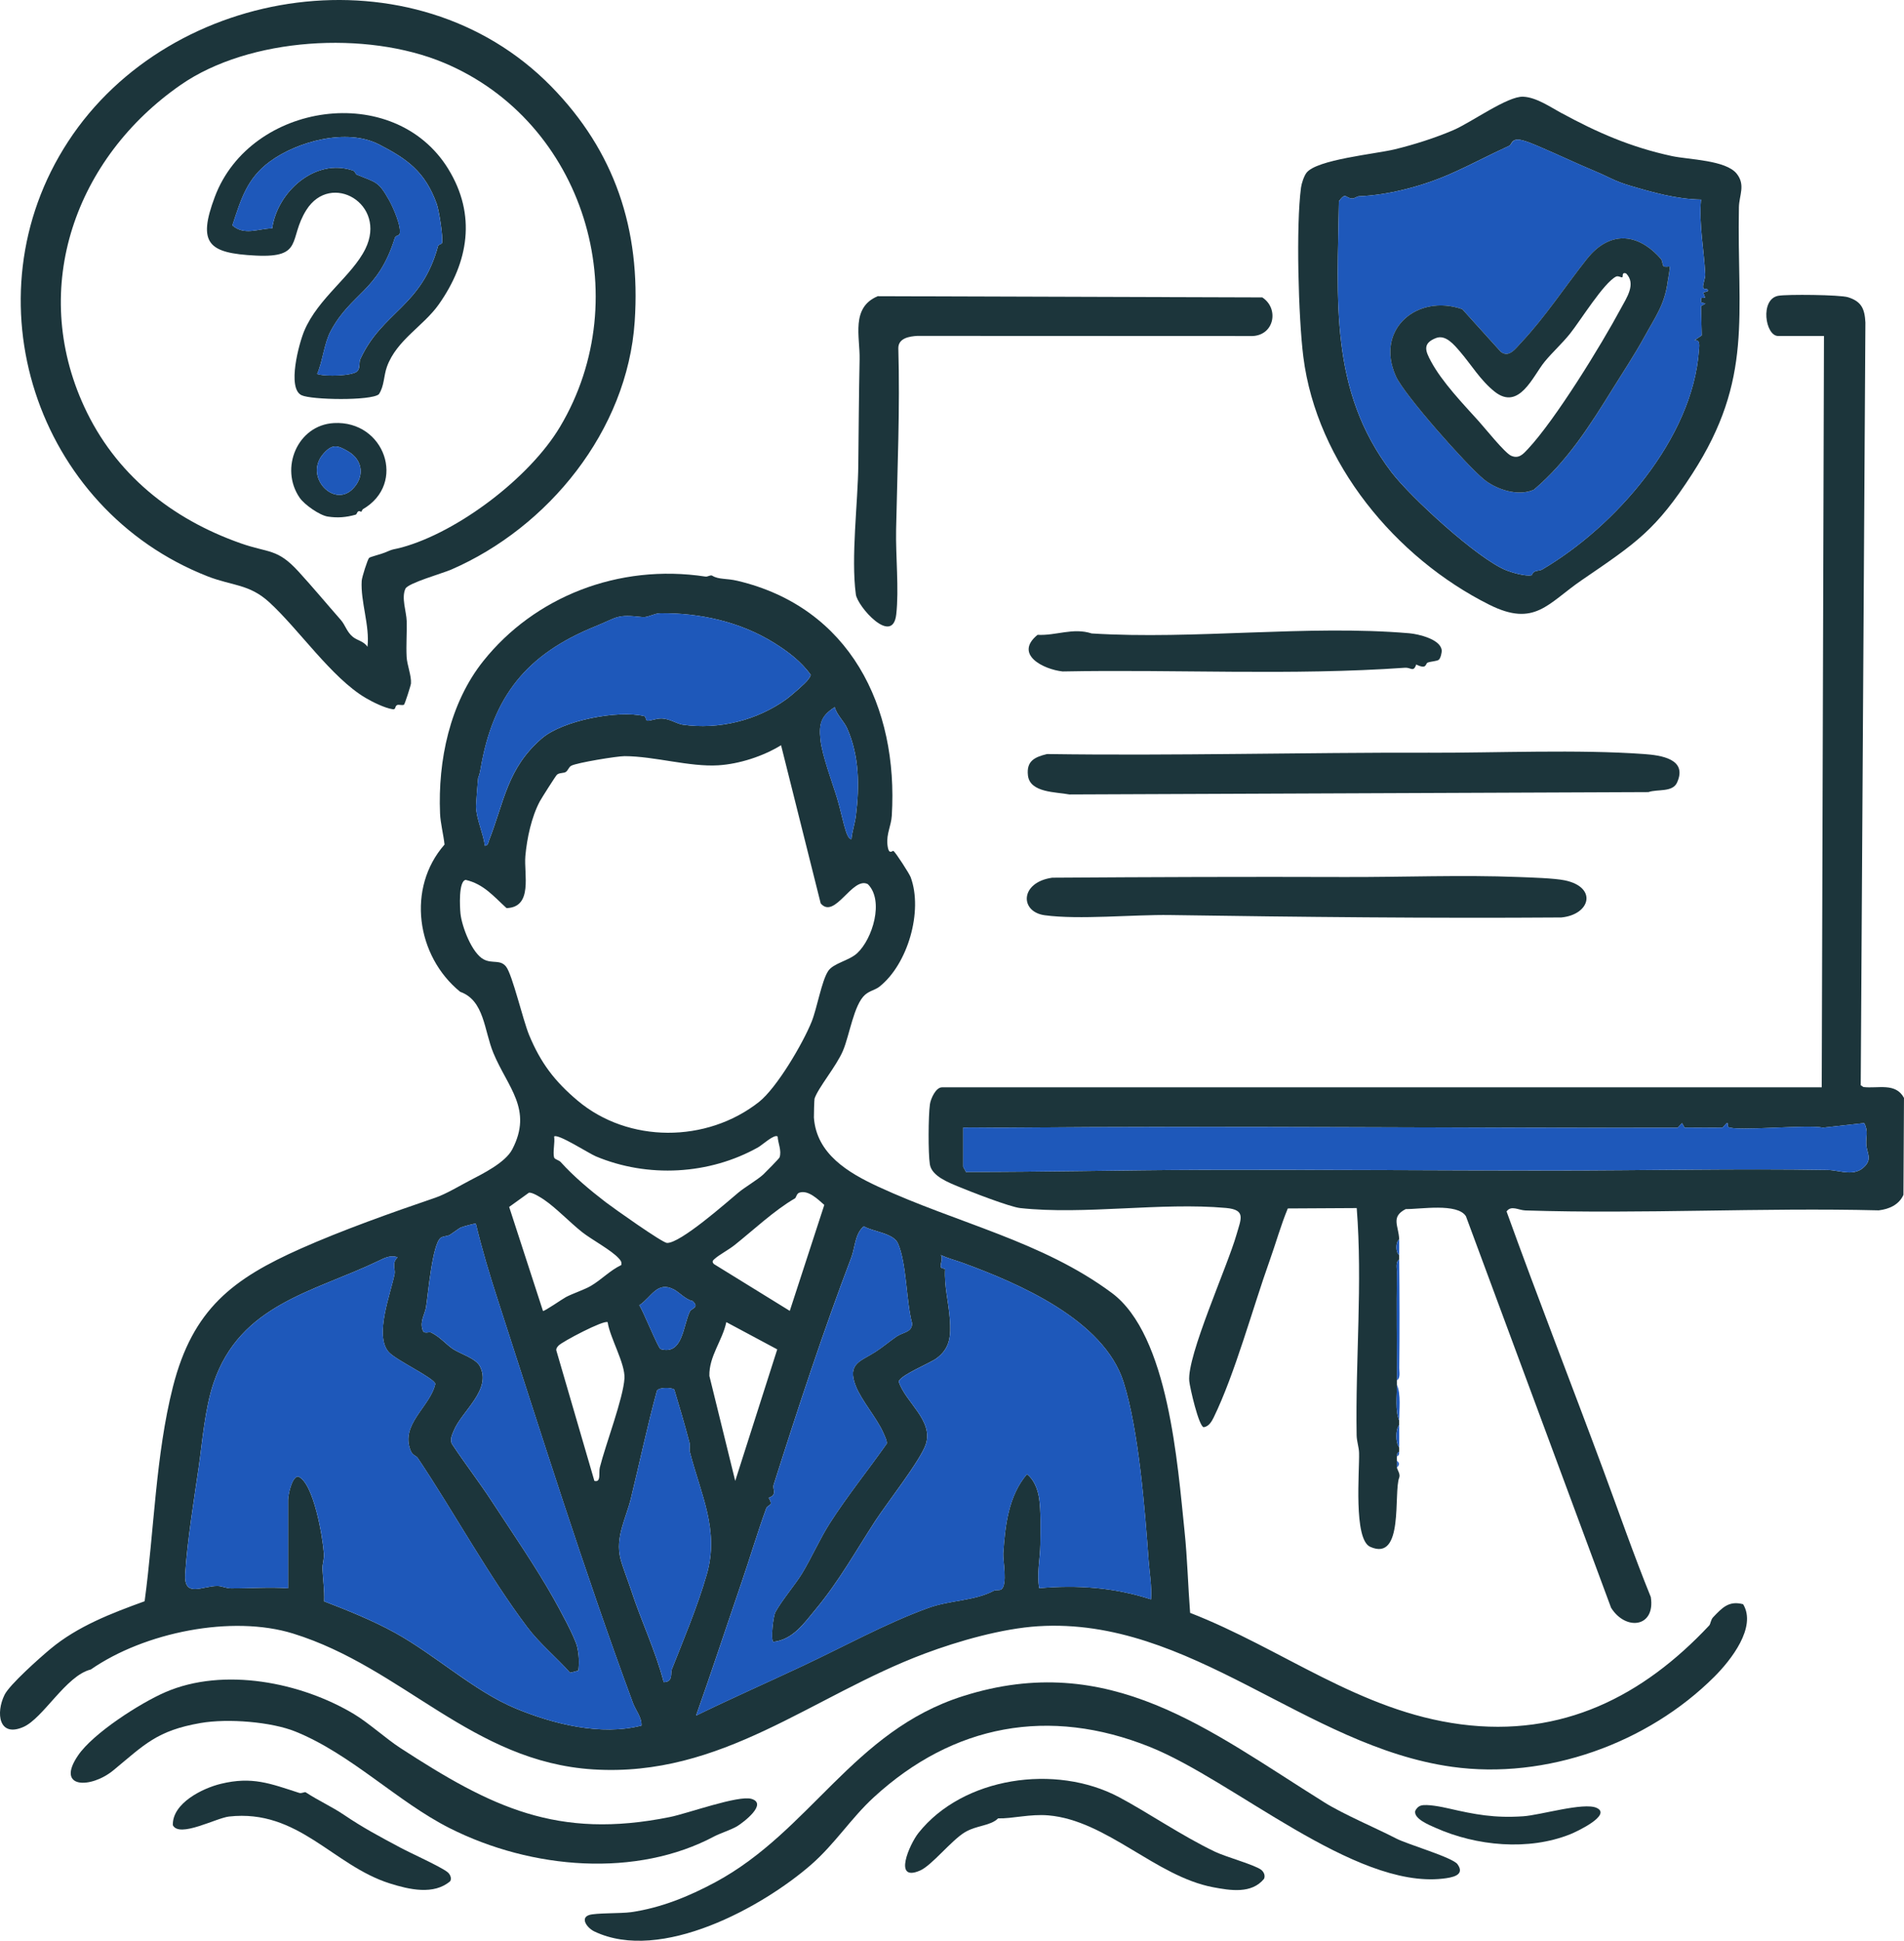 <?xml version="1.0" encoding="UTF-8"?><svg id="b" xmlns="http://www.w3.org/2000/svg" viewBox="0 0 851.66 867.92"><defs><style>.d{fill:#1c353b;}.e{fill:#1e58ba;}</style></defs><g id="c"><path class="d" d="M318.63,257.48c2.93,1.77,6.27,1.08,11.24,2.26,50.25,11.89,72.03,56.31,69.03,105.04-.28,4.54-2.44,8.08-1.96,12.85.53,5.24,2.25,2.6,2.7,2.91,1,.68,7.12,10.17,7.7,11.74,5.6,15.13-1.25,38.92-13.98,48.97-1.77,1.4-4.37,1.83-6.4,3.6-5.05,4.42-6.94,18.1-9.92,25.08s-11.04,16.43-12.69,21.36c-.13.4-.34,7.72-.29,8.45,1.13,16.33,15.38,24.74,28.83,30.97,35.28,16.34,73.3,24.34,104.46,47.52,25.4,18.89,29.4,76.9,32.5,106.53,1.26,12.07,1.55,24.38,2.49,36.51,41.32,16.07,75.75,43.95,121.14,49.86s81.43-12.62,111.05-44.22c.64-.69.65-2.53,1.77-3.7,4.08-4.28,7.07-7.5,13.41-5.8,6.17,10.3-5.52,25.06-12.82,32.36-29.86,29.87-75.34,46.23-117.4,40.35-65.67-9.17-116.99-67.13-185.11-62.87-16.1,1.01-35.64,6.58-50.76,12.24-50.54,18.92-90.59,55.42-148.29,51.79-54.11-3.4-85.04-45.53-134.24-60.76-27.29-8.45-66.44-.59-90.47,16.08-11.09,2.71-21.29,21.83-30.18,25.71-11.02,4.81-12.39-6.31-8.4-14.39,2.25-4.56,15.81-16.6,20.47-20.48,12.28-10.24,27.35-15.98,42.18-21.36,4.25-31.28,4.89-65.31,12.65-95.86,8.89-34.98,27.01-48.43,57.3-61.89,18.34-8.15,40.39-16,60.1-22.72,4.7-1.6,11.33-5.57,15.36-7.67,5.67-2.95,15.92-7.97,19.04-13.96,9.33-17.9-2.1-27.74-8.45-43.07-4.18-10.09-4-23.52-14.85-27.37-19.65-16-24.06-46.41-7-65.85-.47-4.41-1.83-9.57-2.01-13.91-.98-23.59,4.33-49.37,19.38-68.2,22.77-28.5,60.25-43.68,99.36-37.73,1,.15,2.26-.87,3.06-.38ZM361.48,303.88c.44-.68,1.07-1.24,1.11-2.14-4.2-5.91-10.25-10.47-16.42-14.3-15.25-9.46-33.28-13.38-50.81-13.2-2.64.03-5.71,1.97-7.86,1.73-11.91-1.34-10.9-.04-21.32,4.18-30.59,12.41-45.72,31.22-51.22,63.73-.5,2.93-1.04,3.7-1.07,3.96-.18,1.18-.96,11.61-.96,12.76.04,5.43,3.29,12.17,3.95,17.64,1.56-.15,1.51-1.52,1.92-2.56,6.77-17.26,8.08-32.11,23.54-45.46,9.37-8.09,34.15-12.77,45.85-9.97.76.18.64,1.96,1.3,2.04,1.42.18,4.02-1.11,6.71-.97,3.51.18,6.6,2.38,9.15,2.75,16.18,2.33,33.23-1.89,46.43-11.41,1.83-1.32,8.67-7.18,9.71-8.78ZM380.85,375.24c.35-3.55,1.56-6.97,2-10.51,1.63-13.19,1.56-26.64-3.93-39.04-1.42-3.2-4.57-5.84-5.55-9.44-6,3.84-7.12,7.22-6.4,14.39s5.44,19.58,7.49,26.38c1.45,4.8,2.52,10.34,3.94,14.73.31.95,1.19,3.59,2.45,3.48ZM367.1,404l-17.73-70.73c-8,4.91-18.6,8.38-28.02,8.97-12.95.81-28.63-4.07-41.99-4.09-3.41,0-21.37,2.94-23.84,4.29-1.17.64-1.37,2.07-2.45,2.78-.92.61-2.91.27-3.98,1.26-.52.48-6.88,10.48-7.62,11.87-3.75,7.02-5.78,16.58-6.48,24.52s3.53,22.85-8.41,23.24c-5.75-5.24-10.22-10.76-18.26-12.62-3.31.48-2.62,12.47-2.34,15.13.59,5.64,5.12,17.81,10.51,20.49,3.84,1.91,7.27-.1,9.86,3.14,2.83,3.56,7.56,23.96,10.34,30.66,5.15,12.4,11.39,20.64,21.7,29.31,22.64,19.04,57.66,19.03,81.08.59,7.99-6.29,19.66-26.18,23.57-35.89,2.41-5.97,4.45-18.16,7.37-22.63,2.34-3.59,9.33-4.62,12.99-8.01,6.91-6.37,12.14-23.54,4.79-30.89-6.91-3.65-14.79,16.05-21.1,8.6ZM347.85,508.25c-1.48-1.24-6.85,3.77-8.69,4.8-21.88,12.32-49.44,13.8-72.66,4.06-3.11-1.31-17.1-10.35-18.64-8.86.42,2.75-.64,6.85-.03,9.3.24.96,2.17,1.2,3.02,2.16,5.59,6.26,13.12,12.57,20.11,17.93,3.34,2.56,25.28,18.12,27.38,18.2,5.97.22,26.66-18.11,32.02-22.58,2.79-2.33,8.35-5.57,11.03-8.01.97-.89,7.13-7.16,7.3-7.66,1.05-2.92-.7-6.41-.85-9.34ZM243.52,536.61c-1.52-1.02-5.28-3.47-6.93-3.24l-8.84,6.37,15.12,46.51c.47.37,8.76-5.41,10.28-6.2,3.07-1.61,8.21-3.29,11.05-4.94,4.86-2.83,8.58-6.95,13.7-9.38.25-1.48-.21-1.95-1.08-2.94-3.17-3.62-12.16-8.43-16.31-11.69-5.34-4.2-11.91-11.05-17-14.48ZM328.49,556.86c-2.48,1.97-6.76,4.29-8.6,5.91-.89.79-1.71,1.31-.56,2.51l33.94,20.94,15.44-47.38c-2.78-2.43-7.19-6.87-11.21-5.46-1.22.43-1.36,2.22-1.94,2.55-9.2,5.31-18.82,14.38-27.07,20.94ZM128.86,710.25v-39.5c0-1.84,1.54-10.29,4.46-10.47,7,2.67,11.07,27.43,11.56,34.51.18,2.56-.75,4.71-.65,6.8.23,4.81.98,9.68.76,14.53,10.53,4.05,21.65,8.53,31.54,13.96,18.17,10,35.59,26.24,54.08,33.92,16.98,7.05,38.23,12.34,56.31,7.68.14-3.83-2.56-6.74-3.83-10.17-21.91-59.33-41.04-120.31-60.52-180.48-3.6-11.1-7.03-22.53-9.72-33.79-.24-.26-5.88,1.31-6.77,1.7-.64.28-4.51,3.14-4.9,3.33-1.3.63-3.06.56-4.04,1.27-3.77,2.76-5.68,25.28-6.56,30.93-.51,3.25-2.84,6.29-1.59,10.14.52,2.25,2.86.8,3.87,1.29,3.93,1.93,6.92,5.5,9.73,7.36,3.25,2.16,10.2,4.17,12.04,7.69,5.51,10.53-8.19,20.17-11.68,28.89-.77,1.92-1.64,3.47-.94,5.67,5.78,8.81,12.31,17.18,18.06,26,8.95,13.72,19.69,29.32,27.59,43.41,2.54,4.52,9.49,17.19,10.49,21.51.83,3.57.99,7.06.55,10.68l-3.7.95c-6.1-6.9-13.55-12.94-19.13-20.35-17.44-23.15-32.72-51.35-49.02-75.7-.71-1.06-2.26-1.12-3.11-3.14-4.97-11.87,8.68-19.69,10.97-30.02-.66-2.7-17.51-10.52-20.8-14.17-6.67-7.43.93-26.4,2.6-35.07.38-1.97-1.44-4.68,1.32-7.34-3.15-1.19-5.89.33-8.75,1.7-28.78,13.81-61.67,19.27-73.55,54.48-3.89,11.53-4.99,25.95-6.62,37.38-2.15,15.03-5.14,33.04-6.07,47.94-.69,11.08,7.65,5.38,14.5,5.48,1.93.03,3.83,1.03,5.96,1.05,8.54.06,17.01-.66,25.54-.05ZM401.19,597.59c2.65-1.81,6.91-1.81,6.78-5.83-2.68-9.89-2.39-26.86-6.35-35.77-2.04-4.59-11.32-5.19-15.27-7.6-4.04,3.53-3.8,9.37-5.59,14.04-12.38,32.45-24.13,68.22-34.69,101.54-.64,2.02,1.81,4.41-2.22,5.84,2.34,3.99-.39,2.74-1.14,4.8-3.9,10.71-7.5,22.81-11,33-6.81,19.87-13.34,39.81-20.36,59.6,15.81-7.71,31.8-14.75,47.74-22.25,18.35-8.63,37.39-19.11,56.13-25.9,9.86-3.57,20.54-3.04,29.4-7.74.78-.41,2.44.02,3.25-.54,2.92-2.03.7-13.11.89-16.05.83-12.41,2.27-25.71,10.59-35.48,3.16,2.35,4.81,6.76,5.42,10.56.9,5.63.63,15.09.57,20.87-.07,6.5-1.67,13-.48,19.54,17.15-1.52,33.54-.31,49.99,5,.41-5.94-.66-11.61-1.08-17.47-1.64-22.6-4.42-58.32-11.21-79.72-8.85-27.88-47.12-44.18-71.75-53.22-3.3-1.21-6.75-2.03-9.95-3.57,1.07,1.79-.36,3.8-.04,5.34.16.79,1.95.58,1.92,1.09-.41,7.6,1.53,14.33,2.11,22.07.55,7.31.32,13.23-6.11,17.83-2.9,2.08-16.2,7.49-16.75,10.29,3.2,9.51,15.66,17.35,12.1,28.1-2.33,7.04-17.63,26.56-22.67,34.32-8.84,13.63-15.98,26.62-26.59,39.41-5.17,6.24-10.17,13.61-18.96,14.53-1.22-1.14.02-11.53.96-13.27,2.92-5.38,9.05-12.5,12.04-17.48,4.28-7.13,7.96-15.52,12.36-22.38,7.76-12.11,17.14-23.73,25.42-35.5.24-1.2-1.06-3.76-1.62-5.04-2.81-6.38-9.65-14.16-12.24-20.74-3.99-10.13,2.21-11.02,8.82-15.28,3.2-2.06,6.49-4.85,9.57-6.96ZM301.48,576.67c-7.53-3.96-9.99,3.37-15.51,7.06,1.64,2.27,8.47,19.28,9.52,19.58,9.97,2.82,9.97-10.39,13.09-16.81.74-1.53,4.42-1.64,1.23-4.69-3.1-.6-5.98-3.9-8.33-5.14ZM271.8,591.29c-1.6-1.16-20.38,8.73-21.95,10.45-.56.62-1.06,1.13-1.04,2.04l17.06,58.48c3.13.82,1.83-3.63,2.44-6.05,2.56-10.23,10.48-30.87,11.01-39.8.39-6.63-6.48-18.11-7.51-25.1ZM347.66,603.44l-22.78-12.19c-1.75,8.32-7.78,15.26-7.57,24.06l11.56,46.95,18.79-58.81ZM301.63,621.45c-.94-.98-6.89-1.24-7.79.52-4.33,15.9-7.73,32.06-11.64,48.13-2.19,8.98-7.1,17.3-4.66,26.97.91,3.61,3.46,10.06,4.81,14.19,4.49,13.76,10.86,26.95,14.52,40.99,4.33.02,2.98-4.07,3.64-5.73,4.86-12.34,11.49-27.98,15.65-42.55,5.66-19.79-2.69-35.62-7.61-54.73-.33-1.27.24-2.61-.12-3.97-2.08-7.93-4.43-15.97-6.81-23.81Z"/><path class="d" d="M624.86,656.25c.02.86,1.6,2.92,1.04,4.43-2.7,6.74,2.27,37.92-13.02,31.05-7.55-3.39-4.74-33.87-4.97-42.02-.07-2.65-1.04-5.06-1.09-7.91-.57-33.88,2.69-67.77.04-101.55l-30.83.17c-3.15,7.61-5.36,15.61-8.13,23.36-7.54,21.12-15.47,50.48-24.98,70.02-.91,1.87-2.22,4.16-4.53,4.45-2.21-.5-6.14-17.64-6.43-20.61-1.11-11.33,17.11-51.32,21.16-65.63,1.96-6.92,4.35-10.99-4.71-11.81-29.07-2.63-63.32,3.17-92.05.05-4.65-.5-22.29-7.35-27.48-9.52-4.52-1.89-12.13-4.74-12.96-10.04-.79-5.02-.69-21.71.03-26.85.35-2.52,2.64-7.59,5.41-7.59h393.5l1-336h-20.5c-5.78,0-8.22-16.43.03-17.97,3.91-.73,27.62-.48,31.22.64,6.09,1.9,7.46,5.27,7.78,11.31l-2.09,341.09,1.2.8c6.55.78,14.36-2.13,18.15,4.85l-.24,43.35c-1.98,4.47-6.43,6.41-11.05,6.95-52.6-1.3-105.47,1.71-158.05.04-3.09-.1-6.34-2.45-8.43.44,13.98,38.73,28.98,77.09,43.29,115.69,6.74,18.18,13.64,38.06,21.24,56.77,2.12,13.6-11.25,15.22-17.78,4.77l-64.92-175.08c-3.8-6.04-20.51-3.09-26.93-3.2-6.87,3.51-3.12,7.49-2.93,13.56-1.65,1.26-1.65,5.74,0,7,0,.67,0,1.33,0,2-1.66,1.04-1,3.79-1.02,5.49-.2,16.16,0,32.37.02,48.51,0,.67,0,1.33,0,2,.01,5.08-.85,11.53,1,16,0,.67,0,1.33,0,2-1.66,2.02-1.71,7.79,0,10-.01.66.05,1.34,0,2-.97.3-.93,1.14-1,2-.05.64-.03,1.35,0,2,.05.99-.03,2,0,3ZM430.86,504.25v17.5c0,.36,1.02,1.62,1.17,2.34,35.03.03,70.22-.82,105.32-.93,52.34-.16,105.8.3,158.02.29,40.57,0,81.36-.92,122.04-.25,5.75.09,12.26,3.42,16.98-1.92,2.94-3.33.61-5.76.39-9.54-.2-3.4,1.05-5.74-.92-9.5l-18.43,2.05c-6.58-1.53-39.16,1.77-42.38-.29-.49-.31.24-1.91-.68-1.76l-1.93,2.1-16.93-.06-1.14-2.04-1.93,2.1c-100.39.23-200.07-.93-300.03-.04-6.51.06-13.04-.13-19.54-.04Z"/><path class="d" d="M246.51,38.6c28.41,28.97,40.17,63.88,37.39,105.19-3.29,48.88-38.76,92.14-82.07,110.93-3.9,1.69-19.27,6.01-20.47,8.53-1.93,4.04.43,10.32.55,14.46.14,5.33-.3,10.7-.03,16.03.19,3.66,2.19,8.38,1.95,11.9-.06.84-2.72,9.18-3.12,9.48-.65.49-2.35-.17-3.07.18-1.22.59-.37,2.12-2.05,1.86-3.54-.55-8.94-3.21-12.1-5.08-15.25-9.04-29.87-30.76-43.15-42.85-8.91-8.11-16.54-7.22-27.46-11.49C16.07,227.67-15.1,133.13,30.45,63.33,76.47-7.21,185.5-23.61,246.51,38.6ZM250.49,190.89c34.76-58.3,10.68-136.61-51.95-162.82-34.63-14.5-86.98-11.39-117.65,9.85C33.86,70.5,12.96,128.38,37.69,181.92c13.86,30.02,38.9,50.09,69.96,61.04,12.64,4.45,16.32,2.19,25.87,12.63,6.45,7.05,12.75,14.62,18.89,21.61,2.09,2.38,2.67,5.36,5.4,7.6,2.02,1.66,4.96,1.94,6.55,4.45,1.14-9.23-3.16-20.33-2.57-29.53.11-1.63,2.62-9.53,3.3-10.22.49-.5,5.46-1.69,6.95-2.35,4.41-1.94,3.83-1.28,7.83-2.38,24.98-6.9,57.02-31.07,70.61-53.87Z"/><path class="d" d="M698.54,50.6c15.69,8.53,30.74,15.2,49.29,19.19,7.63,1.64,24.18,1.74,29.05,7.95,3.96,5.05,1.04,9.57.94,14.97-.92,48.47,6.64,76.6-20.84,119.14-16.35,25.32-25.12,30.94-49.45,47.58-15.21,10.4-20.99,21.17-41.34,11.01-41.88-20.92-77.21-63.5-83.2-110.8-2.21-17.43-3.34-58.78-1.04-75.78.25-1.88,1.31-5.08,2.43-6.57,4.51-5.95,30.98-8.44,39.49-10.51,8.69-2.11,18.15-5.12,26.35-8.65,7.96-3.44,24.16-15.2,31.09-14.89,5.91.27,12.08,4.58,17.22,7.38ZM713.55,76.6c-8.24-3.42-16.06-7.19-23.98-10.56-2.63-1.12-8.48-3.82-11.02-3.6s-2.46,2.29-3.45,2.75c-8.72,3.96-17.11,8.5-26.26,12.54-12.7,5.6-27.88,9.53-40.91,10.04-1.13.04-1.96,1.07-3.14,1.01-2.96-.13-2.76-3.07-5.89,1.19-.6,43.85-4.52,84.45,23.52,121.21,8.58,11.25,38.51,38.67,51.2,43.8,2.76,1.11,8.79,2.88,11.53,2.24,1.02-2.62,3.08-1.62,4.63-2.53,32.83-19.24,67.32-58.58,70.14-97.93.16-2.23.71-5.02-2.05-4.54l3.3-2.23-.33-13.11,2.04-1.14-2-.5v-1.99s1.82-.13,1.82-.13l-.85-2.29,2.01-.6c.43-1.68-1.78-.41-2.05-1.64s1.02-4.16.94-5.89c-.53-11.13-2.88-22.22-1.88-33.46-11.03-.16-21.77-3.23-32.25-6.34-6.35-1.88-9.35-3.93-15.07-6.3Z"/><path class="d" d="M592.19,805.91c8.99,5.6,22.95,11.42,32.42,16.31,4.96,2.57,25.12,8.4,27.33,11.45,3.61,5-2.49,6-6.68,6.47-39.64,4.44-93.45-43.87-130.88-58.9-45.06-18.09-87.96-10.15-123.52,22.49-10.13,9.29-17.36,20.8-27.94,30.06-21.64,18.94-67.26,44.17-97.05,29.96-3.24-1.55-6.48-6-2.34-7.36,2.98-.98,14.22-.63,18.73-1.27,13.34-1.91,25.87-7.04,37.64-13.36,42.54-22.83,61.66-67.63,110.77-83.23,65.65-20.86,110.02,15.25,161.53,47.37Z"/><path class="d" d="M158.5,766.63c6.35,3.83,14.33,11.01,20.48,15.01,40.83,26.54,70.24,41.12,120.7,30.93,7.93-1.6,30.63-9.87,36.48-8.11,7.32,2.2-3.6,10.48-6.39,12.2-2.37,1.46-7.97,3.34-10.21,4.53-34.64,18.5-81.48,14.99-118.44-3.65-23.33-11.77-44.09-33.16-69.02-43.21-10.63-4.29-30.03-5.95-42.44-3.79-19.5,3.39-25.04,9.65-38.9,21.1-10.06,8.31-26.04,8.36-15.85-6.61,6.79-9.98,27.81-23.41,38.98-28.26,26.13-11.36,60.88-4.46,84.62,9.86Z"/><path class="d" d="M392.57,132.46l172.04.54c7.51,4.85,5.51,16.73-4.22,17.27l-150.06-.06c-3.57.2-8.52,1.01-8.51,5.49.78,27.01-.43,54.15-.99,81.01-.25,11.85,1.35,26.77.06,38.06-1.63,14.21-17.35-3.55-18.07-8.96-2.24-16.71.93-40.8,1.1-58.01.16-15.76.26-31.46.58-47.21.2-9.98-4-23.05,8.09-28.12Z"/><path class="d" d="M639.53,336.63c30.29.07,66.29-1.55,95.87.58,7.58.55,19.59,2.19,14.72,12.8-2.04,4.43-8.84,2.8-12.77,4.22l-259.03,1.05c-5.92-1.15-17.62-.7-18.52-8.5-.74-6.42,2.94-8.21,8.53-9.57,57.03.82,114.27-.73,171.19-.6Z"/><path class="d" d="M470.62,392.51c43.53-.29,87.39-.45,130.7-.3,25.72.09,52.54-1.02,78.08,0,5.39.21,15.79.51,20.52,1.48,14.69,3.03,11.53,15.32-1.52,16.6-58.34.41-116.8-.21-175-1.08-16.65-.25-40.6,2.18-56.09.09-11.26-1.52-11.12-14.72,3.3-16.78Z"/><path class="d" d="M643.62,295.01c-.85.71-3.55.73-5.01,1.3-1.16.46-.21,3.25-5.15.86-1.18,3.62-2.42,1.27-4.93,1.44-50.82,3.59-102.18.68-153.22,1.67-8.68-.95-21.87-7.67-11.21-16.38,8.36.44,15.81-3.34,24.21-.62,45.9,2.88,96.77-3.97,142.08-.08,4.09.35,13.95,2.66,14.48,7.57.11,1.04-.5,3.6-1.26,4.23Z"/><path class="d" d="M500.53,803.68c12.66,6.72,28.21,17.38,42.98,24.43,4.9,2.34,17.79,5.86,20.64,8.08,1.17.92,1.91,2.59,1.25,4.02-5.55,6.83-15.13,5.2-22.77,3.76-25.66-4.85-47.59-29.88-73.65-32.13-8.25-.71-16.2,1.52-22.52,1.33-3.53,3.48-9.55,3-14.93,6.25-5.95,3.59-14.73,14.77-19.93,17.06-12.33,5.42-4.75-11.77-.78-16.77,19.91-25.07,61.34-31.09,89.69-16.04Z"/><path class="d" d="M136.69,801.49c5.88,3.84,11.68,6.4,17.19,10.12,8.55,5.78,15.74,9.6,25.38,14.74,4.85,2.59,17.66,8.31,20.89,10.84,1.14.89,1.97,2.63,1.27,4.04-7.37,6.38-18.52,3.73-27.07,1.03-25.49-8.05-40.83-33.34-71.88-29.91-5.76.64-22.23,9.67-25.16,3.88-.29-9.78,13.11-16.49,21.52-18.52,13.99-3.39,22.02-.12,35.03,4.08,1.01.32,2.48-.53,2.82-.3Z"/><path class="d" d="M635.58,807.45c2.61-.79,9.41.6,12.32,1.27,11.9,2.74,20.52,4.39,33.45,3.52,7.71-.52,27.02-6.37,32.8-3.77,7.02,3.17-8.98,10.69-11.77,11.8-18.74,7.49-41.94,5.28-60.19-2.84-2.69-1.2-9.83-4-9.18-7.53.46-1.11,1.41-2.09,2.56-2.44Z"/><path class="e" d="M624.86,617.25c-.02-16.15-.22-32.36-.02-48.51.02-1.69-.64-4.45,1.02-5.49.15,16.13.22,32.37.02,48.51-.02,1.69.64,4.45-1.02,5.49Z"/><path class="e" d="M625.86,635.25c-1.85-4.47-.99-10.92-1-16,1.85,4.47.99,10.92,1,16Z"/><path class="e" d="M625.86,647.25c-1.71-2.21-1.66-7.98,0-10-.01,3.32.07,6.68,0,10Z"/><path class="e" d="M625.86,561.25c-1.65-1.26-1.65-5.74,0-7,.07,2.33-.03,4.67,0,7Z"/><path class="e" d="M624.86,656.25c-.03-1,.05-2.01,0-3,1.22.98,1.1,1.96,0,3Z"/><path class="e" d="M624.86,651.25c.07-.86.03-1.7,1-2-.06.85-.03,1.71-1,2Z"/><path class="e" d="M128.86,710.25c-8.53-.61-17,.1-25.54.05-2.13-.01-4.03-1.02-5.96-1.05-6.85-.1-15.19,5.6-14.5-5.48.93-14.9,3.92-32.91,6.07-47.94,1.63-11.43,2.73-25.85,6.62-37.38,11.88-35.22,44.78-40.68,73.55-54.48,2.86-1.37,5.6-2.89,8.75-1.7-2.76,2.66-.94,5.37-1.32,7.34-1.67,8.67-9.28,27.64-2.6,35.07,3.28,3.65,20.14,11.48,20.8,14.17-2.29,10.34-15.94,18.16-10.97,30.02.85,2.02,2.4,2.08,3.11,3.14,16.31,24.35,31.58,52.55,49.02,75.7,5.58,7.41,13.04,13.44,19.13,20.35l3.7-.95c.44-3.62.28-7.11-.55-10.68-1-4.32-7.95-17-10.49-21.51-7.91-14.08-18.65-29.68-27.59-43.41-5.75-8.82-12.28-17.2-18.06-26-.7-2.19.17-3.75.94-5.67,3.48-8.72,17.19-18.36,11.68-28.89-1.84-3.52-8.79-5.53-12.04-7.69-2.81-1.87-5.8-5.43-9.73-7.36-1.01-.49-3.35.96-3.87-1.29-1.25-3.85,1.08-6.89,1.59-10.14.88-5.65,2.79-28.17,6.56-30.93.98-.72,2.73-.64,4.04-1.27.39-.19,4.26-3.04,4.9-3.33.89-.39,6.53-1.95,6.77-1.7,2.69,11.26,6.13,22.69,9.72,33.79,19.49,60.16,38.61,121.15,60.52,180.48,1.27,3.43,3.96,6.34,3.83,10.17-18.08,4.66-39.34-.63-56.31-7.68-18.48-7.68-35.9-23.93-54.08-33.92-9.88-5.44-21-9.91-31.54-13.96.22-4.86-.53-9.72-.76-14.53-.1-2.08.83-4.24.65-6.8-.5-7.08-4.56-31.84-11.56-34.51-2.92.18-4.46,8.63-4.46,10.47v39.5Z"/><path class="e" d="M361.48,303.88c-1.04,1.6-7.88,7.46-9.71,8.78-13.19,9.52-30.25,13.74-46.43,11.41-2.54-.37-5.64-2.57-9.15-2.75-2.69-.14-5.29,1.15-6.71.97-.66-.08-.54-1.86-1.3-2.04-11.7-2.81-36.48,1.88-45.85,9.97-15.47,13.35-16.77,28.2-23.54,45.46-.41,1.04-.37,2.41-1.92,2.56-.65-5.47-3.91-12.21-3.95-17.64,0-1.16.78-11.58.96-12.76.04-.25.58-1.03,1.07-3.96,5.5-32.51,20.63-51.33,51.22-63.73,10.42-4.23,9.41-5.53,21.32-4.18,2.15.24,5.22-1.7,7.86-1.73,17.53-.18,35.55,3.74,50.81,13.2,6.16,3.82,12.22,8.39,16.42,14.3-.04.9-.66,1.46-1.11,2.14Z"/><path class="e" d="M301.63,621.45c2.37,7.84,4.73,15.88,6.81,23.81.36,1.36-.21,2.71.12,3.97,4.92,19.11,13.27,34.94,7.61,54.73-4.16,14.56-10.79,30.21-15.65,42.55-.65,1.66.69,5.75-3.64,5.73-3.66-14.04-10.03-27.23-14.52-40.99-1.35-4.12-3.9-10.58-4.81-14.19-2.44-9.68,2.47-17.99,4.66-26.97,3.91-16.06,7.31-32.22,11.64-48.13.89-1.76,6.84-1.5,7.79-.52Z"/><path class="e" d="M380.85,375.24c-1.26.11-2.14-2.53-2.45-3.48-1.42-4.39-2.49-9.92-3.94-14.73-2.05-6.8-6.75-19.01-7.49-26.38s.39-10.55,6.4-14.39c.97,3.59,4.13,6.23,5.55,9.44,5.49,12.4,5.57,25.85,3.93,39.04-.44,3.54-1.65,6.96-2,10.51Z"/><path class="e" d="M301.48,576.67c2.35,1.24,5.23,4.53,8.33,5.14,3.19,3.05-.49,3.16-1.23,4.69-3.11,6.42-3.12,19.63-13.09,16.81-1.05-.3-7.89-17.31-9.52-19.58,5.53-3.69,7.99-11.03,15.51-7.06Z"/><path class="e" d="M401.19,597.59c-3.08,2.11-6.37,4.9-9.57,6.96-6.61,4.26-12.81,5.14-8.82,15.28,2.59,6.59,9.43,14.36,12.24,20.74.56,1.28,1.87,3.84,1.62,5.04-8.28,11.78-17.67,23.39-25.42,35.5-4.4,6.86-8.08,15.25-12.36,22.38-2.99,4.99-9.12,12.1-12.04,17.48-.95,1.74-2.18,12.14-.96,13.27,8.79-.92,13.79-8.29,18.96-14.53,10.6-12.79,17.74-25.78,26.59-39.41,5.04-7.76,20.34-27.28,22.67-34.32,3.56-10.75-8.9-18.6-12.1-28.1.55-2.81,13.85-8.21,16.75-10.29,6.43-4.6,6.65-10.52,6.11-17.83-.58-7.75-2.52-14.48-2.11-22.07.03-.52-1.76-.31-1.92-1.09-.31-1.53,1.11-3.54.04-5.34,3.2,1.54,6.66,2.36,9.95,3.57,24.63,9.04,62.9,25.33,71.75,53.22,6.79,21.4,9.57,57.12,11.21,79.72.43,5.86,1.49,11.54,1.08,17.47-16.45-5.31-32.84-6.52-49.99-5-1.19-6.54.41-13.04.48-19.54.06-5.78.33-15.24-.57-20.87-.61-3.81-2.26-8.22-5.42-10.56-8.31,9.77-9.76,23.07-10.59,35.48-.2,2.94,2.03,14.02-.89,16.05-.81.56-2.47.13-3.25.54-8.86,4.7-19.55,4.17-29.4,7.74-18.74,6.79-37.78,17.27-56.13,25.9-15.94,7.5-31.94,14.53-47.74,22.25,7.02-19.79,13.55-39.72,20.36-59.6,3.49-10.19,7.09-22.29,11-33,.75-2.06,3.48-.81,1.14-4.8,4.04-1.43,1.58-3.82,2.22-5.84,10.56-33.32,22.32-69.09,34.69-101.54,1.78-4.67,1.55-10.52,5.59-14.04,3.95,2.41,13.23,3.02,15.27,7.6,3.96,8.9,3.66,25.87,6.35,35.77.14,4.02-4.12,4.01-6.78,5.83Z"/><path class="e" d="M430.86,504.25c6.5-.09,13.03.1,19.54.04,99.96-.88,199.64.27,300.03.04l1.93-2.1,1.14,2.04,16.93.06,1.93-2.1c.92-.15.19,1.45.68,1.76,3.22,2.06,35.8-1.24,42.38.29l18.43-2.05c1.98,3.77.72,6.11.92,9.5.23,3.78,2.55,6.21-.39,9.54-4.71,5.34-11.23,2.01-16.98,1.92-40.68-.66-81.47.25-122.04.25-52.22,0-105.68-.45-158.02-.29-35.1.11-70.29.96-105.32.93-.15-.72-1.17-1.98-1.17-2.34v-17.5Z"/><path class="e" d="M713.55,76.6c5.73,2.38,8.73,4.42,15.07,6.3,10.48,3.11,21.22,6.18,32.25,6.34-1.01,11.24,1.34,22.33,1.88,33.46.08,1.73-1.21,4.67-.94,5.89s2.48-.04,2.05,1.64l-2.01.6.85,2.29-1.81.13v1.99s2,.5,2,.5l-2.04,1.14.33,13.11-3.3,2.23c2.76-.48,2.21,2.31,2.05,4.54-2.82,39.34-37.31,78.69-70.14,97.93-1.55.91-3.61-.09-4.63,2.53-2.74.64-8.77-1.13-11.53-2.24-12.69-5.13-42.62-32.56-51.2-43.8-28.04-36.76-24.13-77.36-23.52-121.21,3.13-4.26,2.93-1.32,5.89-1.19,1.18.05,2.01-.97,3.14-1.01,13.03-.51,28.21-4.44,40.91-10.04,9.15-4.03,17.54-8.58,26.26-12.54.99-.45,1.04-2.53,3.45-2.75,2.53-.22,8.39,2.48,11.02,3.6,7.91,3.37,15.74,7.14,23.98,10.56ZM744.13,119.05c-.57-.49-.44-2.39-1.23-3.29-10.47-11.94-23.11-12.47-33.03,0-9.53,11.98-18.9,26.3-29.49,37.51-2.44,2.58-5.39,6.93-9.07,4.04l-17.22-19.04c-20.03-6.99-39.13,8.83-29.71,29.97,3.72,8.35,31.53,39.66,39.25,46.03,5.68,4.69,15.44,7.86,22.47,4.72,15.03-12.7,25.29-28.98,35.51-45.52,4.38-7.07,9.53-14.83,13.65-22.33,5.45-9.94,9.34-14.9,10.72-25.32.16-1.19,1.17-6.2.83-6.53-.25-.25-2.01.32-2.67-.24Z"/><path class="d" d="M200.52,75.58c12.63,20.52,9.1,41.63-4.26,60.56-6.85,9.7-18.83,15.9-23.17,27.83-1.5,4.12-1.17,8.7-3.64,12.36-3.56,2.96-30.16,2.53-34.58.41-6.58-3.15-1.08-23.32,1.22-28.77,6.18-14.68,21.4-24.58,27.34-36.66,9.88-20.1-15.43-34.82-26.4-17.4-8.14,12.92-.92,21.48-22.7,20.38-21.11-1.06-26.11-5.33-18.22-26.3,15.88-42.22,80.12-51.9,104.42-12.41ZM169.52,64.6c-14.44-7.47-36.65-1.32-48.87,7.69-10.26,7.57-12.86,16.88-16.71,28.5,5.33,4.69,11.6,1.43,17.81,1.33,2.24-16.28,19.31-31.77,36.32-25.78.81.29.87,1.5,1.61,1.8,8.56,3.5,9.6,2.87,14.39,11.41,1.74,3.1,5.68,11.94,4.65,15.19-.2.63-1.76.51-2.15,1.75-7.44,23.94-19.46,24.38-28.65,41.56-2.92,5.45-3.55,13.41-6.05,19.18,3.49,1.31,16.39.91,18.11-1.38,1.24-1.65.46-3.65,1.22-5.31,9.86-21.33,27.37-23.25,34.75-50.54.22-.8,1.6-.76,1.74-1.27.67-2.44-1.38-14.85-2.32-17.49-5.22-14.55-13.28-20.15-25.84-26.65Z"/><path class="d" d="M162.26,227.74l-.68,1.15c-2.01-1.05-1.69,1.04-2.49,1.27-4.27,1.21-8.04,1.53-12.49.85-3.63-.56-10.42-5.3-12.57-8.43-9.06-13.19-.93-32.48,15.3-33.38,22.68-1.26,32.76,27.11,12.93,38.55ZM157.52,218.9c5.6-5.37,5.03-13.03-1.77-17.03-4.74-2.79-7.04-3.44-10.92.84-9.16,10.1,4.19,24.34,12.69,16.19Z"/><path class="d" d="M744.13,119.05c.66.56,2.43,0,2.67.24.34.34-.67,5.34-.83,6.53-1.38,10.42-5.26,15.38-10.72,25.32-4.11,7.5-9.27,15.25-13.65,22.33-10.23,16.53-20.48,32.81-35.51,45.52-7.03,3.14-16.79-.03-22.47-4.72-7.71-6.37-35.53-37.68-39.25-46.03-9.42-21.13,9.68-36.95,29.71-29.97l17.22,19.04c3.68,2.89,6.63-1.46,9.07-4.04,10.59-11.21,19.97-25.53,29.49-37.51,9.92-12.47,22.56-11.94,33.03,0,.79.9.66,2.8,1.23,3.29ZM683.41,200.83c12.37-13.23,32.74-46.38,41.62-62.91,2.53-4.7,6.96-11.02,2.31-15.66-2.06-.66-1.28,1.48-1.65,1.71-.47.3-1.82-.78-2.83-.28-5.47,2.72-15.96,19.74-20.57,25.5-3.6,4.5-7.93,8.36-11.4,12.6-5.2,6.34-11.37,22.1-22.38,13.32-6.28-5.01-10.37-11.96-15.32-17.73-2.77-3.23-6.55-7.87-10.86-6.21-6.17,2.39-4.73,5.81-2.27,10.39,4.99,9.3,14.39,19.07,21.29,26.71,2.75,3.04,11.68,14.21,14.53,15.51,3.48,1.58,5.46-.74,7.52-2.94Z"/><path class="e" d="M169.52,64.6c12.57,6.5,20.63,12.1,25.84,26.65.94,2.63,3,15.05,2.32,17.49-.14.51-1.52.47-1.74,1.27-7.38,27.29-24.9,29.2-34.75,50.54-.77,1.66.01,3.66-1.22,5.31-1.72,2.3-14.62,2.69-18.11,1.38,2.5-5.77,3.13-13.74,6.05-19.18,9.19-17.17,21.21-17.61,28.65-41.56.39-1.24,1.95-1.12,2.15-1.75,1.03-3.25-2.91-12.09-4.65-15.19-4.78-8.54-5.83-7.91-14.39-11.41-.73-.3-.8-1.51-1.61-1.8-17.01-5.99-34.07,9.5-36.32,25.78-6.21.09-12.48,3.35-17.81-1.33,3.85-11.62,6.45-20.93,16.71-28.5,12.23-9.02,34.44-15.16,48.87-7.69Z"/><path class="e" d="M157.52,218.9c-8.5,8.15-21.85-6.1-12.69-16.19,3.89-4.28,6.18-3.63,10.92-.84,6.8,4,7.37,11.66,1.77,17.03Z"/></g></svg>